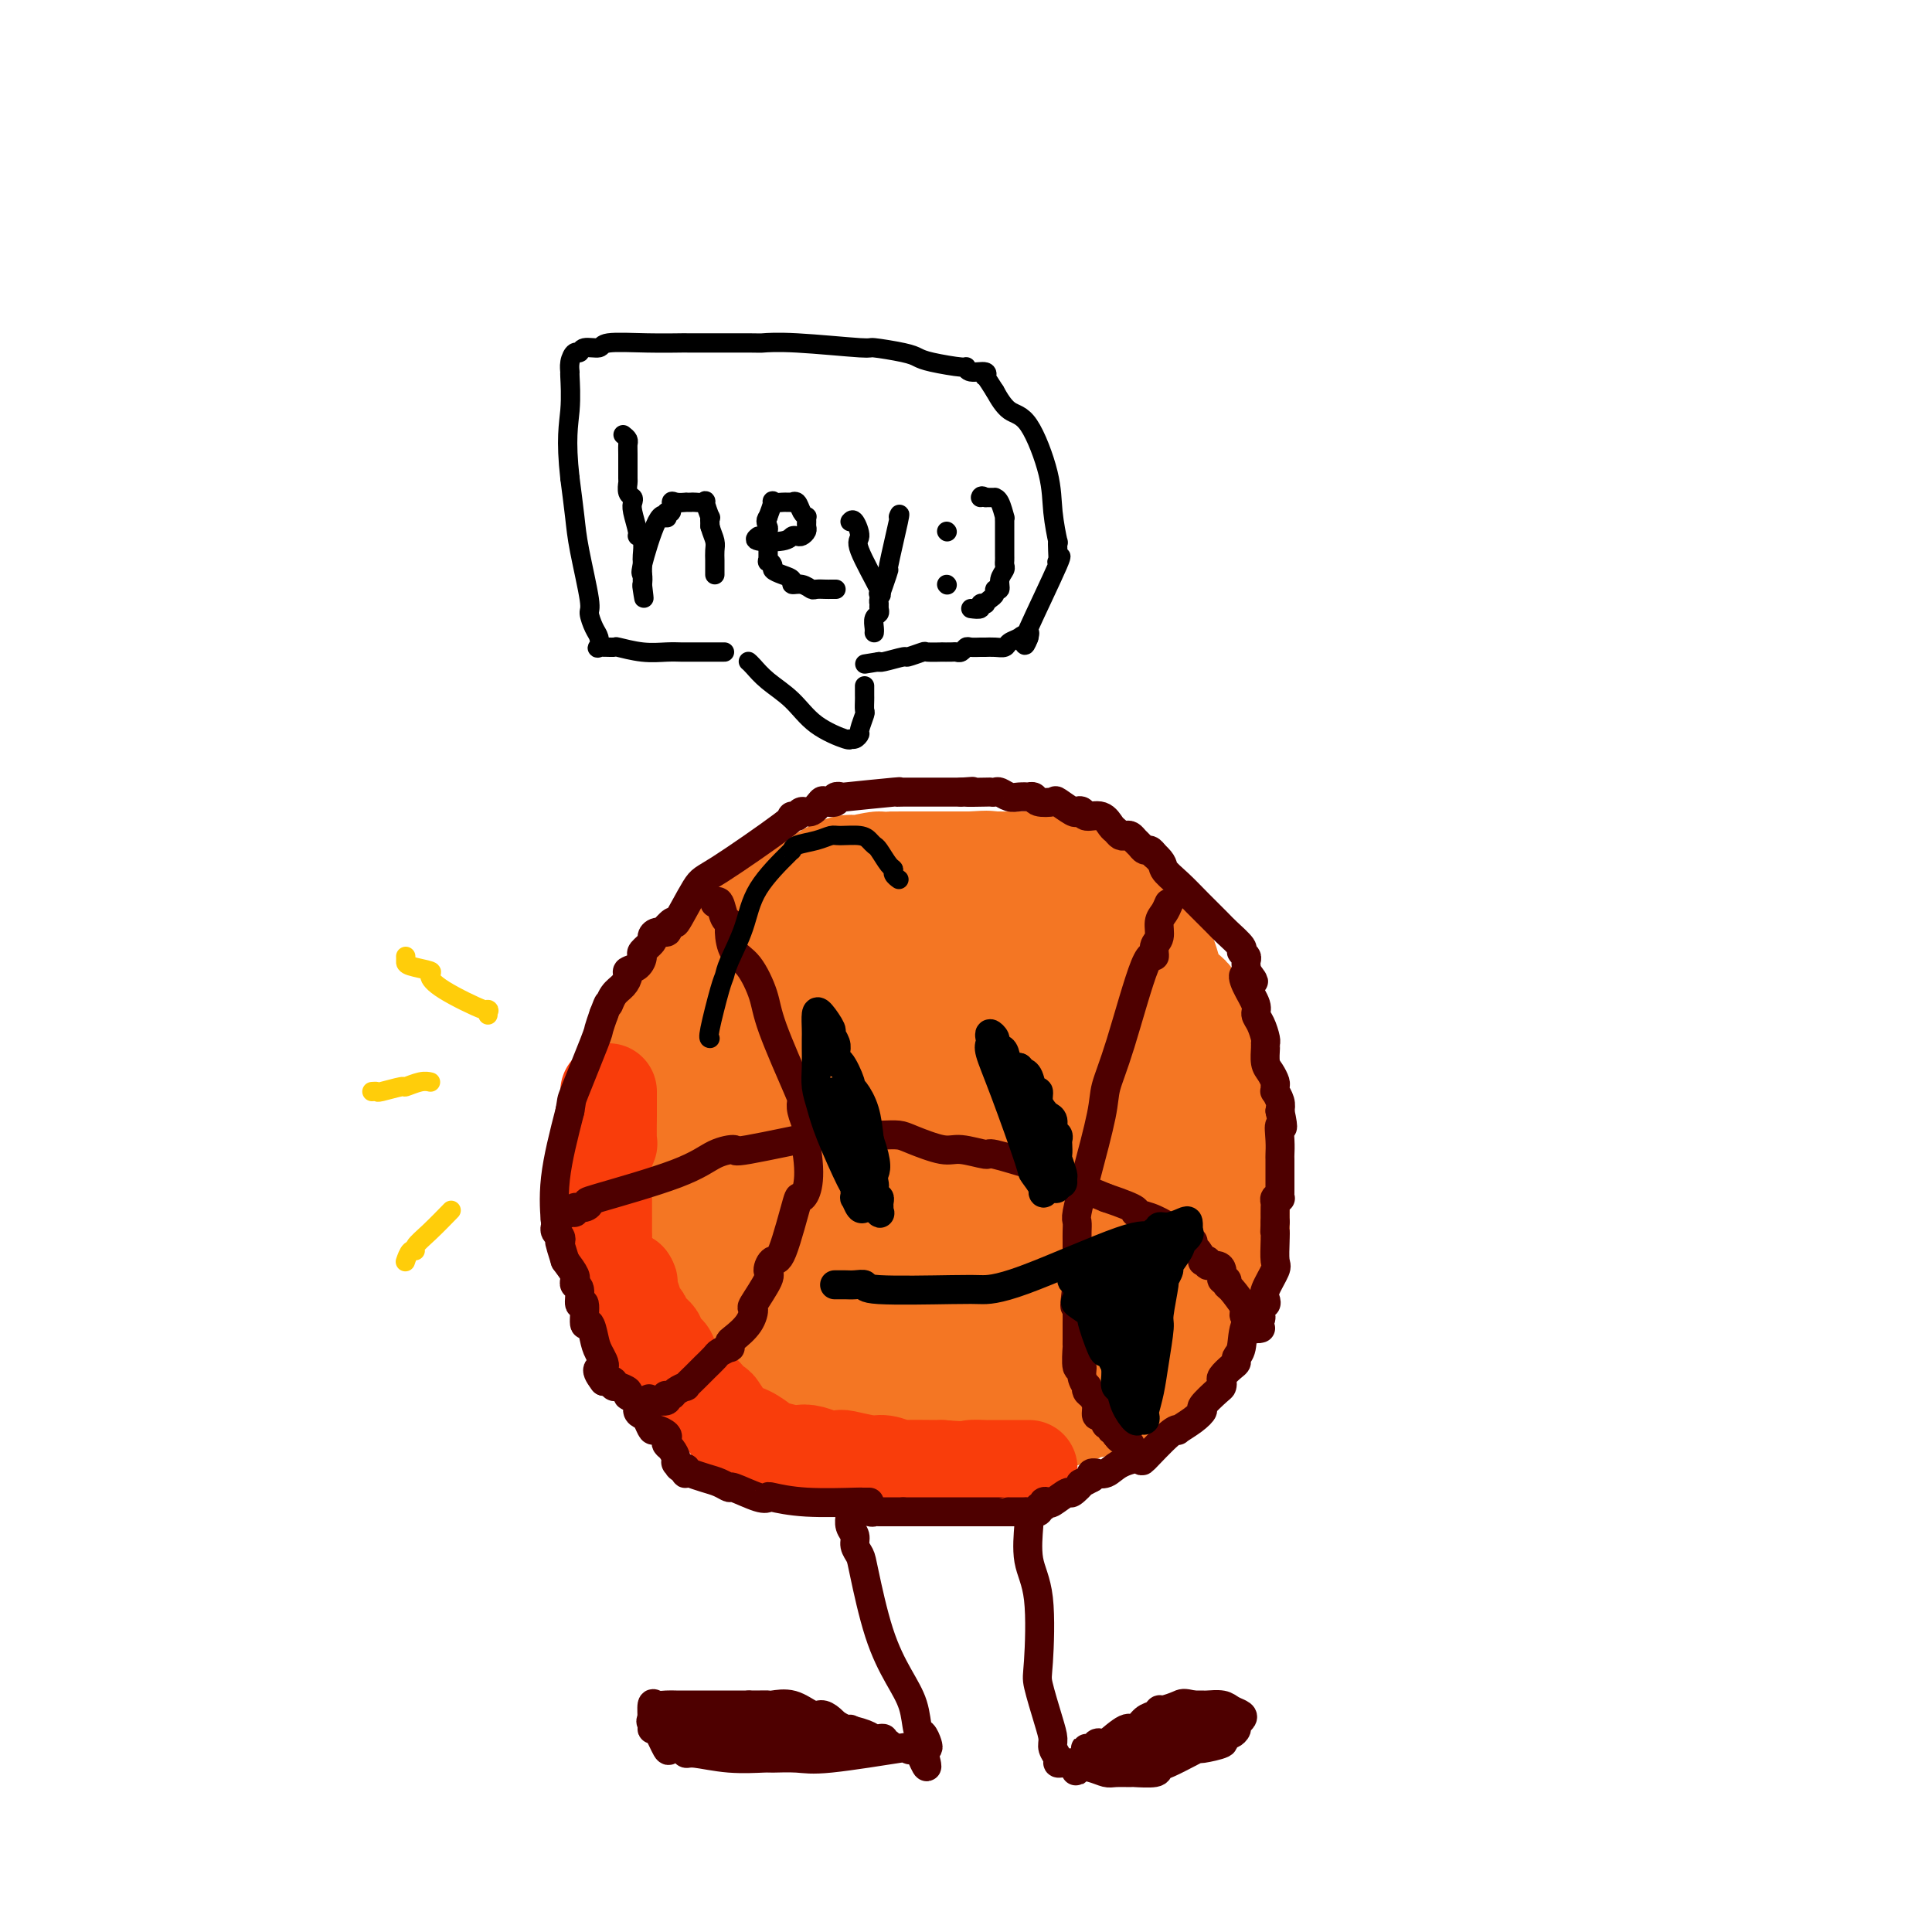 <svg viewBox='0 0 400 400' version='1.1' xmlns='http://www.w3.org/2000/svg' xmlns:xlink='http://www.w3.org/1999/xlink'><g fill='none' stroke='rgb(244,118,35)' stroke-width='28' stroke-linecap='round' stroke-linejoin='round'><path d='M201,294c-0.353,-0.111 -0.705,-0.222 -1,0c-0.295,0.222 -0.531,0.778 -1,1c-0.469,0.222 -1.170,0.111 -2,0c-0.830,-0.111 -1.790,-0.223 -2,0c-0.210,0.223 0.330,0.779 -2,1c-2.330,0.221 -7.529,0.106 -11,0c-3.471,-0.106 -5.214,-0.202 -7,-1c-1.786,-0.798 -3.617,-2.297 -5,-3c-1.383,-0.703 -2.319,-0.610 -3,-1c-0.681,-0.390 -1.107,-1.264 -3,-2c-1.893,-0.736 -5.253,-1.336 -7,-2c-1.747,-0.664 -1.880,-1.393 -2,-2c-0.120,-0.607 -0.228,-1.093 -1,-2c-0.772,-0.907 -2.209,-2.237 -3,-3c-0.791,-0.763 -0.935,-0.960 -1,-1c-0.065,-0.040 -0.051,0.078 0,0c0.051,-0.078 0.137,-0.351 0,-1c-0.137,-0.649 -0.498,-1.675 -2,-4c-1.502,-2.325 -4.143,-5.950 -6,-9c-1.857,-3.050 -2.928,-5.525 -4,-8'/><path d='M138,257c-2.944,-5.157 -0.803,-3.048 0,-6c0.803,-2.952 0.270,-10.963 0,-15c-0.270,-4.037 -0.276,-4.100 0,-6c0.276,-1.900 0.836,-5.639 1,-7c0.164,-1.361 -0.067,-0.346 0,-1c0.067,-0.654 0.433,-2.979 1,-4c0.567,-1.021 1.335,-0.738 2,-2c0.665,-1.262 1.229,-4.068 4,-8c2.771,-3.932 7.751,-8.988 10,-11c2.249,-2.012 1.769,-0.979 2,-1c0.231,-0.021 1.175,-1.094 2,-2c0.825,-0.906 1.532,-1.644 2,-2c0.468,-0.356 0.698,-0.330 2,-1c1.302,-0.670 3.675,-2.037 6,-3c2.325,-0.963 4.603,-1.522 8,-2c3.397,-0.478 7.913,-0.874 10,-1c2.087,-0.126 1.745,0.019 3,0c1.255,-0.019 4.107,-0.202 6,0c1.893,0.202 2.829,0.789 3,1c0.171,0.211 -0.421,0.045 3,1c3.421,0.955 10.856,3.030 14,4c3.144,0.970 1.998,0.834 2,1c0.002,0.166 1.151,0.635 3,2c1.849,1.365 4.396,3.625 6,5c1.604,1.375 2.265,1.863 3,3c0.735,1.137 1.544,2.921 2,4c0.456,1.079 0.559,1.451 1,2c0.441,0.549 1.221,1.274 2,2'/><path d='M236,210c3.121,3.697 1.425,3.439 1,3c-0.425,-0.439 0.422,-1.059 1,1c0.578,2.059 0.887,6.798 1,9c0.113,2.202 0.031,1.868 0,3c-0.031,1.132 -0.009,3.730 0,7c0.009,3.270 0.005,7.211 0,9c-0.005,1.789 -0.012,1.427 0,2c0.012,0.573 0.045,2.081 0,3c-0.045,0.919 -0.166,1.247 0,1c0.166,-0.247 0.619,-1.071 0,1c-0.619,2.071 -2.309,7.035 -4,12'/><path d='M235,261c-0.864,2.427 -1.023,1.494 -1,1c0.023,-0.494 0.227,-0.550 -1,1c-1.227,1.550 -3.886,4.706 -5,6c-1.114,1.294 -0.684,0.726 -1,1c-0.316,0.274 -1.379,1.390 -2,2c-0.621,0.610 -0.801,0.714 -1,1c-0.199,0.286 -0.419,0.753 -1,1c-0.581,0.247 -1.525,0.273 -2,1c-0.475,0.727 -0.482,2.154 -1,3c-0.518,0.846 -1.546,1.110 -2,1c-0.454,-0.110 -0.333,-0.595 -1,0c-0.667,0.595 -2.121,2.268 -3,3c-0.879,0.732 -1.184,0.522 -2,1c-0.816,0.478 -2.142,1.644 -3,2c-0.858,0.356 -1.248,-0.097 -2,0c-0.752,0.097 -1.865,0.744 -3,1c-1.135,0.256 -2.293,0.121 -3,0c-0.707,-0.121 -0.963,-0.228 -1,0c-0.037,0.228 0.144,0.792 0,1c-0.144,0.208 -0.613,0.059 -1,0c-0.387,-0.059 -0.694,-0.030 -1,0'/><path d='M198,287c-3.571,1.392 -1.498,0.373 -3,0c-1.502,-0.373 -6.579,-0.101 -10,0c-3.421,0.101 -5.185,0.030 -7,0c-1.815,-0.030 -3.681,-0.019 -5,0c-1.319,0.019 -2.092,0.046 -3,0c-0.908,-0.046 -1.953,-0.166 -3,0c-1.047,0.166 -2.097,0.619 -3,0c-0.903,-0.619 -1.661,-2.311 -4,-4c-2.339,-1.689 -6.261,-3.375 -8,-4c-1.739,-0.625 -1.296,-0.189 -2,-1c-0.704,-0.811 -2.556,-2.867 -4,-4c-1.444,-1.133 -2.482,-1.341 -3,-2c-0.518,-0.659 -0.517,-1.770 -1,-2c-0.483,-0.230 -1.450,0.419 -2,0c-0.550,-0.419 -0.684,-1.906 -1,-3c-0.316,-1.094 -0.816,-1.795 -1,-2c-0.184,-0.205 -0.053,0.084 0,0c0.053,-0.084 0.026,-0.542 0,-1'/><path d='M138,264c-0.217,-1.215 0.239,-1.251 0,-1c-0.239,0.251 -1.174,0.791 -2,0c-0.826,-0.791 -1.542,-2.911 -2,-5c-0.458,-2.089 -0.659,-4.147 -1,-7c-0.341,-2.853 -0.824,-6.501 -1,-8c-0.176,-1.499 -0.047,-0.851 0,-1c0.047,-0.149 0.012,-1.097 0,-3c-0.012,-1.903 -0.001,-4.763 0,-6c0.001,-1.237 -0.008,-0.851 0,-1c0.008,-0.149 0.034,-0.833 0,-2c-0.034,-1.167 -0.127,-2.816 0,-4c0.127,-1.184 0.475,-1.904 1,-3c0.525,-1.096 1.228,-2.569 2,-3c0.772,-0.431 1.613,0.181 3,-2c1.387,-2.181 3.320,-7.156 4,-9c0.680,-1.844 0.107,-0.559 1,-1c0.893,-0.441 3.252,-2.608 4,-4c0.748,-1.392 -0.114,-2.009 5,-6c5.114,-3.991 16.204,-11.357 21,-14c4.796,-2.643 3.299,-0.565 3,0c-0.299,0.565 0.602,-0.385 2,-1c1.398,-0.615 3.293,-0.897 4,-1c0.707,-0.103 0.225,-0.028 1,0c0.775,0.028 2.806,0.007 4,0c1.194,-0.007 1.552,-0.002 4,0c2.448,0.002 6.985,0.001 9,0c2.015,-0.001 1.507,-0.000 1,0'/><path d='M201,182c4.980,-0.308 3.429,-0.079 3,0c-0.429,0.079 0.263,0.009 2,0c1.737,-0.009 4.520,0.044 6,0c1.480,-0.044 1.657,-0.186 2,0c0.343,0.186 0.852,0.700 2,1c1.148,0.300 2.933,0.386 4,1c1.067,0.614 1.414,1.757 2,2c0.586,0.243 1.412,-0.415 3,0c1.588,0.415 3.939,1.901 5,3c1.061,1.099 0.834,1.811 1,2c0.166,0.189 0.727,-0.144 1,0c0.273,0.144 0.258,0.765 1,2c0.742,1.235 2.241,3.083 3,4c0.759,0.917 0.779,0.903 1,1c0.221,0.097 0.645,0.304 1,1c0.355,0.696 0.641,1.882 1,3c0.359,1.118 0.790,2.170 1,3c0.210,0.830 0.199,1.438 1,2c0.801,0.562 2.414,1.078 3,2c0.586,0.922 0.146,2.250 0,3c-0.146,0.750 0.002,0.923 0,1c-0.002,0.077 -0.154,0.059 0,0c0.154,-0.059 0.616,-0.160 1,0c0.384,0.160 0.692,0.580 1,1'/><path d='M246,214c3.143,4.553 3.000,3.437 3,4c0.000,0.563 0.144,2.805 0,4c-0.144,1.195 -0.574,1.341 0,3c0.574,1.659 2.154,4.830 3,7c0.846,2.170 0.959,3.340 1,4c0.041,0.660 0.011,0.811 0,1c-0.011,0.189 -0.003,0.416 0,2c0.003,1.584 0.001,4.525 0,6c-0.001,1.475 0.000,1.484 0,2c-0.000,0.516 -0.001,1.539 0,2c0.001,0.461 0.003,0.361 0,1c-0.003,0.639 -0.011,2.017 0,3c0.011,0.983 0.042,1.572 0,2c-0.042,0.428 -0.158,0.694 -1,2c-0.842,1.306 -2.412,3.651 -3,5c-0.588,1.349 -0.194,1.703 0,2c0.194,0.297 0.189,0.538 0,1c-0.189,0.462 -0.560,1.144 -1,2c-0.440,0.856 -0.948,1.886 -1,3c-0.052,1.114 0.351,2.311 0,3c-0.351,0.689 -1.456,0.868 -2,1c-0.544,0.132 -0.526,0.216 -1,1c-0.474,0.784 -1.439,2.269 -2,3c-0.561,0.731 -0.717,0.707 -1,1c-0.283,0.293 -0.692,0.902 -1,1c-0.308,0.098 -0.516,-0.314 -1,0c-0.484,0.314 -1.246,1.354 -2,2c-0.754,0.646 -1.501,0.899 -2,1c-0.499,0.101 -0.749,0.051 -1,0'/><path d='M234,283c-2.089,2.100 -0.810,2.351 -2,3c-1.190,0.649 -4.847,1.694 -7,2c-2.153,0.306 -2.801,-0.129 -3,0c-0.199,0.129 0.052,0.823 0,1c-0.052,0.177 -0.408,-0.163 -1,0c-0.592,0.163 -1.421,0.827 -2,1c-0.579,0.173 -0.909,-0.146 -2,0c-1.091,0.146 -2.943,0.757 -4,1c-1.057,0.243 -1.318,0.118 -2,0c-0.682,-0.118 -1.783,-0.228 -3,0c-1.217,0.228 -2.548,0.795 -4,1c-1.452,0.205 -3.023,0.050 -4,0c-0.977,-0.050 -1.358,0.007 -2,0c-0.642,-0.007 -1.543,-0.078 -3,0c-1.457,0.078 -3.470,0.303 -5,0c-1.530,-0.303 -2.577,-1.135 -4,-2c-1.423,-0.865 -3.221,-1.762 -4,-2c-0.779,-0.238 -0.540,0.185 -1,0c-0.460,-0.185 -1.618,-0.977 -2,-1c-0.382,-0.023 0.013,0.725 -2,-1c-2.013,-1.725 -6.432,-5.921 -9,-9c-2.568,-3.079 -3.284,-5.039 -4,-7'/><path d='M164,270c-2.190,-2.344 -0.166,0.297 0,0c0.166,-0.297 -1.525,-3.533 -2,-5c-0.475,-1.467 0.265,-1.167 0,-1c-0.265,0.167 -1.535,0.201 -2,-2c-0.465,-2.201 -0.124,-6.635 0,-9c0.124,-2.365 0.030,-2.660 0,-3c-0.030,-0.340 0.003,-0.725 0,-2c-0.003,-1.275 -0.041,-3.439 0,-5c0.041,-1.561 0.162,-2.517 0,-3c-0.162,-0.483 -0.607,-0.491 0,-1c0.607,-0.509 2.265,-1.518 3,-3c0.735,-1.482 0.548,-3.436 2,-6c1.452,-2.564 4.544,-5.739 6,-8c1.456,-2.261 1.276,-3.607 2,-5c0.724,-1.393 2.354,-2.832 3,-3c0.646,-0.168 0.310,0.936 3,-2c2.690,-2.936 8.407,-9.911 11,-13c2.593,-3.089 2.061,-2.292 2,-2c-0.061,0.292 0.348,0.080 1,0c0.652,-0.080 1.548,-0.027 2,0c0.452,0.027 0.459,0.030 1,0c0.541,-0.030 1.614,-0.092 2,0c0.386,0.092 0.084,0.340 1,1c0.916,0.660 3.050,1.734 4,3c0.950,1.266 0.717,2.726 1,3c0.283,0.274 1.081,-0.636 2,0c0.919,0.636 1.960,2.818 3,5'/><path d='M209,209c4.889,7.262 11.611,19.415 14,24c2.389,4.585 0.444,1.600 0,2c-0.444,0.400 0.613,4.186 1,6c0.387,1.814 0.103,1.656 0,2c-0.103,0.344 -0.026,1.191 0,2c0.026,0.809 0.001,1.578 0,2c-0.001,0.422 0.022,0.495 0,1c-0.022,0.505 -0.088,1.443 0,2c0.088,0.557 0.331,0.732 -2,4c-2.331,3.268 -7.238,9.629 -9,12c-1.762,2.371 -0.381,0.751 0,1c0.381,0.249 -0.237,2.368 -1,3c-0.763,0.632 -1.671,-0.223 -3,0c-1.329,0.223 -3.079,1.524 -4,2c-0.921,0.476 -1.012,0.128 -2,0c-0.988,-0.128 -2.873,-0.037 -4,0c-1.127,0.037 -1.495,0.020 -2,0c-0.505,-0.020 -1.145,-0.042 -2,0c-0.855,0.042 -1.924,0.150 -3,0c-1.076,-0.150 -2.158,-0.557 -3,-1c-0.842,-0.443 -1.445,-0.923 -2,-2c-0.555,-1.077 -1.063,-2.752 -2,-4c-0.937,-1.248 -2.303,-2.068 -4,-4c-1.697,-1.932 -3.726,-4.975 -5,-9c-1.274,-4.025 -1.792,-9.032 -2,-13c-0.208,-3.968 -0.107,-6.899 0,-9c0.107,-2.101 0.221,-3.373 1,-5c0.779,-1.627 2.223,-3.608 3,-5c0.777,-1.392 0.889,-2.196 1,-3'/><path d='M179,217c1.994,-2.856 4.480,-3.497 6,-4c1.520,-0.503 2.073,-0.867 3,-1c0.927,-0.133 2.228,-0.036 3,0c0.772,0.036 1.014,0.012 2,0c0.986,-0.012 2.714,-0.012 4,0c1.286,0.012 2.130,0.036 3,0c0.870,-0.036 1.768,-0.132 3,0c1.232,0.132 2.800,0.493 5,3c2.200,2.507 5.034,7.162 7,11c1.966,3.838 3.064,6.861 4,9c0.936,2.139 1.711,3.396 2,5c0.289,1.604 0.094,3.557 0,5c-0.094,1.443 -0.085,2.376 0,3c0.085,0.624 0.246,0.941 0,1c-0.246,0.059 -0.898,-0.138 -1,0c-0.102,0.138 0.346,0.611 0,1c-0.346,0.389 -1.484,0.693 -2,1c-0.516,0.307 -0.409,0.618 -1,1c-0.591,0.382 -1.882,0.837 -3,1c-1.118,0.163 -2.065,0.034 -3,0c-0.935,-0.034 -1.858,0.026 -3,0c-1.142,-0.026 -2.502,-0.140 -3,0c-0.498,0.140 -0.133,0.532 -1,0c-0.867,-0.532 -2.964,-1.988 -4,-3c-1.036,-1.012 -1.010,-1.581 -1,-2c0.010,-0.419 0.003,-0.690 0,-2c-0.003,-1.310 -0.001,-3.660 0,-5c0.001,-1.340 0.000,-1.670 0,-2'/><path d='M199,239c1.010,-1.944 4.036,-1.303 5,-1c0.964,0.303 -0.133,0.267 0,1c0.133,0.733 1.496,2.234 2,3c0.504,0.766 0.148,0.795 0,1c-0.148,0.205 -0.088,0.585 0,1c0.088,0.415 0.205,0.865 0,1c-0.205,0.135 -0.734,-0.044 -1,0c-0.266,0.044 -0.271,0.310 -1,0c-0.729,-0.310 -2.181,-1.197 -3,-2c-0.819,-0.803 -1.004,-1.522 -1,-2c0.004,-0.478 0.197,-0.716 0,-1c-0.197,-0.284 -0.784,-0.615 -1,-1c-0.216,-0.385 -0.062,-0.824 0,-1c0.062,-0.176 0.031,-0.088 0,0'/><path d='M199,236c-0.453,-1.179 -0.906,-2.357 -1,-3c-0.094,-0.643 0.170,-0.750 0,-2c-0.170,-1.250 -0.775,-3.641 -1,-5c-0.225,-1.359 -0.072,-1.685 0,-2c0.072,-0.315 0.061,-0.621 0,-1c-0.061,-0.379 -0.173,-0.833 0,-1c0.173,-0.167 0.631,-0.047 1,0c0.369,0.047 0.647,0.021 1,0c0.353,-0.021 0.779,-0.039 1,0c0.221,0.039 0.236,0.134 0,1c-0.236,0.866 -0.725,2.504 0,3c0.725,0.496 2.662,-0.150 0,0c-2.662,0.150 -9.925,1.097 -15,2c-5.075,0.903 -7.962,1.762 -10,2c-2.038,0.238 -3.227,-0.146 -5,0c-1.773,0.146 -4.128,0.822 -6,0c-1.872,-0.822 -3.259,-3.141 -4,-4c-0.741,-0.859 -0.836,-0.258 -1,0c-0.164,0.258 -0.398,0.171 -1,0c-0.602,-0.171 -1.574,-0.427 -2,-1c-0.426,-0.573 -0.307,-1.462 -1,-2c-0.693,-0.538 -2.198,-0.725 -3,-1c-0.802,-0.275 -0.901,-0.637 -1,-1'/><path d='M151,221c-2.012,-1.500 -0.542,-0.750 0,-1c0.542,-0.250 0.155,-1.500 0,-2c-0.155,-0.500 -0.077,-0.250 0,0'/></g>
<g fill='none' stroke='rgb(249,61,11)' stroke-width='20' stroke-linecap='round' stroke-linejoin='round'><path d='M126,226c-0.002,1.189 -0.004,2.379 0,3c0.004,0.621 0.015,0.675 0,2c-0.015,1.325 -0.057,3.922 0,5c0.057,1.078 0.211,0.637 0,1c-0.211,0.363 -0.789,1.532 -1,2c-0.211,0.468 -0.057,0.237 0,0c0.057,-0.237 0.015,-0.478 0,2c-0.015,2.478 -0.005,7.675 0,10c0.005,2.325 0.004,1.777 0,2c-0.004,0.223 -0.013,1.215 0,2c0.013,0.785 0.046,1.362 0,2c-0.046,0.638 -0.171,1.338 0,2c0.171,0.662 0.637,1.288 1,2c0.363,0.712 0.623,1.511 1,2c0.377,0.489 0.872,0.667 1,1c0.128,0.333 -0.110,0.821 0,1c0.110,0.179 0.568,0.048 1,0c0.432,-0.048 0.838,-0.014 1,0c0.162,0.014 0.081,0.007 0,0'/><path d='M130,265c0.725,1.019 0.038,0.566 0,1c-0.038,0.434 0.572,1.754 1,3c0.428,1.246 0.673,2.418 1,3c0.327,0.582 0.736,0.575 1,1c0.264,0.425 0.384,1.282 1,2c0.616,0.718 1.727,1.298 2,2c0.273,0.702 -0.291,1.527 0,2c0.291,0.473 1.438,0.594 2,1c0.562,0.406 0.541,1.096 1,2c0.459,0.904 1.399,2.021 2,3c0.601,0.979 0.862,1.821 1,2c0.138,0.179 0.154,-0.305 1,0c0.846,0.305 2.521,1.399 3,2c0.479,0.601 -0.238,0.711 0,1c0.238,0.289 1.431,0.759 2,1c0.569,0.241 0.513,0.253 1,1c0.487,0.747 1.517,2.227 2,3c0.483,0.773 0.418,0.838 1,1c0.582,0.162 1.812,0.422 3,1c1.188,0.578 2.335,1.475 3,2c0.665,0.525 0.848,0.677 2,1c1.152,0.323 3.272,0.818 4,1c0.728,0.182 0.065,0.052 0,0c-0.065,-0.052 0.467,-0.026 1,0'/><path d='M165,301c2.312,0.945 1.093,0.306 1,0c-0.093,-0.306 0.941,-0.279 2,0c1.059,0.279 2.143,0.811 3,1c0.857,0.189 1.488,0.036 2,0c0.512,-0.036 0.906,0.047 1,0c0.094,-0.047 -0.110,-0.223 1,0c1.110,0.223 3.535,0.844 5,1c1.465,0.156 1.970,-0.154 3,0c1.030,0.154 2.585,0.772 3,1c0.415,0.228 -0.310,0.065 1,0c1.310,-0.065 4.655,-0.033 8,0'/><path d='M195,304c5.831,0.464 5.408,0.124 6,0c0.592,-0.124 2.200,-0.033 3,0c0.800,0.033 0.793,0.009 1,0c0.207,-0.009 0.628,-0.002 1,0c0.372,0.002 0.695,0.001 1,0c0.305,-0.001 0.592,-0.000 1,0c0.408,0.000 0.936,0.000 1,0c0.064,-0.000 -0.337,-0.000 0,0c0.337,0.000 1.411,0.000 2,0c0.589,-0.000 0.694,-0.000 1,0c0.306,0.000 0.813,0.000 1,0c0.187,-0.000 0.053,-0.000 0,0c-0.053,0.000 -0.027,0.000 0,0'/></g>
<g fill='none' stroke='rgb(78,0,0)' stroke-width='6' stroke-linecap='round' stroke-linejoin='round'><path d='M148,187c0.341,-0.318 0.681,-0.636 1,0c0.319,0.636 0.616,2.225 1,3c0.384,0.775 0.856,0.734 1,1c0.144,0.266 -0.039,0.839 0,2c0.039,1.161 0.301,2.910 1,4c0.699,1.090 1.834,1.520 3,3c1.166,1.480 2.364,4.009 3,6c0.636,1.991 0.710,3.444 2,7c1.290,3.556 3.796,9.215 5,12c1.204,2.785 1.107,2.697 1,3c-0.107,0.303 -0.225,0.998 0,2c0.225,1.002 0.792,2.313 1,3c0.208,0.687 0.056,0.751 0,1c-0.056,0.249 -0.015,0.682 0,1c0.015,0.318 0.004,0.519 0,1c-0.004,0.481 -0.002,1.240 0,2'/><path d='M167,238c1.185,7.311 -0.352,9.588 -1,10c-0.648,0.412 -0.405,-1.039 -1,1c-0.595,2.039 -2.027,7.570 -3,10c-0.973,2.430 -1.486,1.759 -2,2c-0.514,0.241 -1.028,1.394 -1,2c0.028,0.606 0.600,0.667 0,2c-0.600,1.333 -2.371,3.939 -3,5c-0.629,1.061 -0.117,0.575 0,1c0.117,0.425 -0.163,1.759 -1,3c-0.837,1.241 -2.231,2.388 -3,3c-0.769,0.612 -0.911,0.687 -1,1c-0.089,0.313 -0.123,0.862 0,1c0.123,0.138 0.402,-0.136 0,0c-0.402,0.136 -1.486,0.683 -2,1c-0.514,0.317 -0.457,0.404 -1,1c-0.543,0.596 -1.685,1.700 -2,2c-0.315,0.300 0.196,-0.204 0,0c-0.196,0.204 -1.099,1.116 -2,2c-0.901,0.884 -1.800,1.740 -2,2c-0.200,0.260 0.300,-0.075 0,0c-0.300,0.075 -1.399,0.560 -2,1c-0.601,0.440 -0.704,0.836 -1,1c-0.296,0.164 -0.787,0.096 -1,0c-0.213,-0.096 -0.150,-0.222 0,0c0.150,0.222 0.387,0.790 0,1c-0.387,0.210 -1.396,0.060 -2,0c-0.604,-0.060 -0.802,-0.030 -1,0'/><path d='M135,290c-3.333,2.489 -1.667,0.711 -1,0c0.667,-0.711 0.333,-0.356 0,0'/><path d='M242,187c-0.301,0.699 -0.602,1.398 -1,2c-0.398,0.602 -0.895,1.108 -1,2c-0.105,0.892 0.180,2.172 0,3c-0.180,0.828 -0.826,1.204 -1,2c-0.174,0.796 0.124,2.012 0,2c-0.124,-0.012 -0.669,-1.251 -2,2c-1.331,3.251 -3.446,10.994 -5,16c-1.554,5.006 -2.546,7.277 -3,9c-0.454,1.723 -0.370,2.898 -1,6c-0.630,3.102 -1.973,8.129 -3,12c-1.027,3.871 -1.739,6.584 -2,8c-0.261,1.416 -0.070,1.533 0,2c0.070,0.467 0.019,1.284 0,2c-0.019,0.716 -0.005,1.330 0,2c0.005,0.670 0.001,1.394 0,2c-0.001,0.606 -0.000,1.093 0,2c0.000,0.907 0.000,2.233 0,3c-0.000,0.767 -0.000,0.976 0,1c0.000,0.024 0.000,-0.136 0,0c-0.000,0.136 -0.000,0.568 0,1'/><path d='M223,266c-0.928,6.988 -0.249,3.958 0,3c0.249,-0.958 0.067,0.154 0,1c-0.067,0.846 -0.018,1.424 0,2c0.018,0.576 0.004,1.151 0,2c-0.004,0.849 0.003,1.974 0,3c-0.003,1.026 -0.016,1.955 0,2c0.016,0.045 0.061,-0.793 0,0c-0.061,0.793 -0.226,3.217 0,4c0.226,0.783 0.845,-0.074 1,0c0.155,0.074 -0.152,1.080 0,2c0.152,0.920 0.763,1.755 1,2c0.237,0.245 0.101,-0.099 0,0c-0.101,0.099 -0.168,0.639 0,1c0.168,0.361 0.571,0.541 1,1c0.429,0.459 0.886,1.198 1,2c0.114,0.802 -0.114,1.669 0,2c0.114,0.331 0.571,0.126 1,0c0.429,-0.126 0.832,-0.173 1,0c0.168,0.173 0.101,0.568 0,1c-0.101,0.432 -0.237,0.903 0,1c0.237,0.097 0.847,-0.180 1,0c0.153,0.180 -0.151,0.818 0,1c0.151,0.182 0.757,-0.091 1,0c0.243,0.091 0.121,0.545 0,1'/><path d='M231,297c1.482,2.101 1.185,0.353 1,0c-0.185,-0.353 -0.260,0.690 0,1c0.260,0.310 0.853,-0.113 1,0c0.147,0.113 -0.153,0.761 0,1c0.153,0.239 0.758,0.068 1,0c0.242,-0.068 0.121,-0.034 0,0'/><path d='M115,253c-0.062,-0.455 -0.123,-0.911 0,-1c0.123,-0.089 0.431,0.187 1,0c0.569,-0.187 1.398,-0.839 2,-1c0.602,-0.161 0.978,0.167 1,0c0.022,-0.167 -0.308,-0.831 0,-1c0.308,-0.169 1.256,0.155 2,0c0.744,-0.155 1.283,-0.788 1,-1c-0.283,-0.212 -1.389,-0.001 2,-1c3.389,-0.999 11.275,-3.207 16,-5c4.725,-1.793 6.291,-3.170 8,-4c1.709,-0.830 3.560,-1.112 4,-1c0.440,0.112 -0.531,0.618 3,0c3.531,-0.618 11.564,-2.362 15,-3c3.436,-0.638 2.275,-0.171 2,0c-0.275,0.171 0.335,0.048 2,0c1.665,-0.048 4.385,-0.019 6,0c1.615,0.019 2.124,0.028 3,0c0.876,-0.028 2.120,-0.094 3,0c0.880,0.094 1.395,0.349 3,1c1.605,0.651 4.299,1.699 6,2c1.701,0.301 2.408,-0.145 4,0c1.592,0.145 4.068,0.880 5,1c0.932,0.120 0.319,-0.374 2,0c1.681,0.374 5.657,1.616 7,2c1.343,0.384 0.054,-0.089 0,0c-0.054,0.089 1.127,0.740 4,2c2.873,1.260 7.436,3.130 12,5'/><path d='M229,248c7.882,2.655 6.086,2.792 6,3c-0.086,0.208 1.536,0.486 3,1c1.464,0.514 2.770,1.266 4,2c1.230,0.734 2.385,1.452 3,2c0.615,0.548 0.691,0.925 1,1c0.309,0.075 0.852,-0.151 1,0c0.148,0.151 -0.100,0.680 0,1c0.100,0.320 0.547,0.429 1,1c0.453,0.571 0.913,1.602 1,2c0.087,0.398 -0.197,0.162 0,0c0.197,-0.162 0.876,-0.250 1,0c0.124,0.250 -0.306,0.836 0,1c0.306,0.164 1.349,-0.096 2,0c0.651,0.096 0.910,0.547 1,1c0.090,0.453 0.010,0.910 0,1c-0.010,0.090 0.051,-0.185 0,0c-0.051,0.185 -0.215,0.831 0,1c0.215,0.169 0.810,-0.140 1,0c0.190,0.140 -0.026,0.730 0,1c0.026,0.270 0.293,0.220 1,1c0.707,0.780 1.853,2.390 3,4'/><path d='M258,271c2.043,2.504 0.652,1.263 0,1c-0.652,-0.263 -0.563,0.451 0,1c0.563,0.549 1.601,0.932 2,1c0.399,0.068 0.158,-0.178 0,0c-0.158,0.178 -0.235,0.779 0,1c0.235,0.221 0.781,0.063 1,0c0.219,-0.063 0.109,-0.032 0,0'/><path d='M176,314c0.032,-0.178 0.065,-0.357 0,0c-0.065,0.357 -0.226,1.249 0,2c0.226,0.751 0.839,1.359 1,2c0.161,0.641 -0.130,1.314 0,2c0.130,0.686 0.683,1.385 1,2c0.317,0.615 0.400,1.146 1,4c0.600,2.854 1.719,8.031 3,12c1.281,3.969 2.725,6.730 4,9c1.275,2.270 2.381,4.048 3,6c0.619,1.952 0.752,4.078 1,5c0.248,0.922 0.613,0.639 1,1c0.387,0.361 0.797,1.366 1,2c0.203,0.634 0.201,0.895 0,1c-0.201,0.105 -0.600,0.052 -1,0'/><path d='M191,362c2.133,7.428 -0.036,1.998 -1,0c-0.964,-1.998 -0.724,-0.564 -1,0c-0.276,0.564 -1.069,0.256 -1,0c0.069,-0.256 1.001,-0.461 -2,0c-3.001,0.461 -9.934,1.589 -14,2c-4.066,0.411 -5.264,0.106 -7,0c-1.736,-0.106 -4.009,-0.013 -5,0c-0.991,0.013 -0.698,-0.052 -2,0c-1.302,0.052 -4.198,0.223 -7,0c-2.802,-0.223 -5.509,-0.841 -7,-1c-1.491,-0.159 -1.765,0.139 -2,0c-0.235,-0.139 -0.431,-0.717 -1,-1c-0.569,-0.283 -1.511,-0.273 -2,0c-0.489,0.273 -0.524,0.808 -1,0c-0.476,-0.808 -1.393,-2.959 -2,-4c-0.607,-1.041 -0.903,-0.973 -1,-1c-0.097,-0.027 0.004,-0.151 0,-1c-0.004,-0.849 -0.113,-2.424 0,-3c0.113,-0.576 0.448,-0.154 1,0c0.552,0.154 1.323,0.041 2,0c0.677,-0.041 1.261,-0.011 2,0c0.739,0.011 1.632,0.003 2,0c0.368,-0.003 0.212,-0.001 1,0c0.788,0.001 2.520,0.000 3,0c0.480,-0.000 -0.291,-0.000 1,0c1.291,0.000 4.646,0.000 8,0'/><path d='M155,353c3.989,-0.009 3.961,-0.031 4,0c0.039,0.031 0.146,0.115 1,0c0.854,-0.115 2.457,-0.429 4,0c1.543,0.429 3.026,1.603 4,2c0.974,0.397 1.437,0.018 2,0c0.563,-0.018 1.225,0.325 2,1c0.775,0.675 1.662,1.683 2,2c0.338,0.317 0.128,-0.058 1,0c0.872,0.058 2.826,0.550 4,1c1.174,0.450 1.567,0.857 2,1c0.433,0.143 0.905,0.023 1,0c0.095,-0.023 -0.186,0.050 0,0c0.186,-0.050 0.840,-0.224 1,0c0.160,0.224 -0.175,0.845 0,1c0.175,0.155 0.859,-0.154 1,0c0.141,0.154 -0.261,0.773 0,1c0.261,0.227 1.183,0.061 1,0c-0.183,-0.061 -1.472,-0.016 -2,0c-0.528,0.016 -0.294,0.005 -1,0c-0.706,-0.005 -2.353,-0.002 -4,0'/><path d='M178,362c-1.704,0.065 -2.964,0.228 -4,0c-1.036,-0.228 -1.848,-0.846 -2,-1c-0.152,-0.154 0.354,0.156 -3,0c-3.354,-0.156 -10.569,-0.778 -14,-1c-3.431,-0.222 -3.077,-0.046 -3,0c0.077,0.046 -0.122,-0.040 -1,0c-0.878,0.040 -2.433,0.207 -3,0c-0.567,-0.207 -0.144,-0.787 -1,-1c-0.856,-0.213 -2.990,-0.057 -4,0c-1.010,0.057 -0.896,0.016 -1,0c-0.104,-0.016 -0.427,-0.008 -1,0c-0.573,0.008 -1.397,0.017 -2,0c-0.603,-0.017 -0.984,-0.060 -1,0c-0.016,0.060 0.333,0.224 0,0c-0.333,-0.224 -1.348,-0.834 -2,-1c-0.652,-0.166 -0.942,0.112 -1,0c-0.058,-0.112 0.114,-0.616 0,-1c-0.114,-0.384 -0.515,-0.649 0,-1c0.515,-0.351 1.946,-0.787 4,-1c2.054,-0.213 4.730,-0.204 7,0c2.270,0.204 4.135,0.602 6,1'/><path d='M152,356c3.095,0.609 4.332,1.631 5,2c0.668,0.369 0.767,0.085 1,0c0.233,-0.085 0.598,0.030 1,0c0.402,-0.030 0.840,-0.204 1,0c0.160,0.204 0.043,0.786 0,1c-0.043,0.214 -0.012,0.061 0,0c0.012,-0.061 0.006,-0.031 0,0'/><path d='M213,314c0.060,0.197 0.119,0.394 0,2c-0.119,1.606 -0.418,4.621 0,7c0.418,2.379 1.552,4.122 2,8c0.448,3.878 0.210,9.892 0,13c-0.210,3.108 -0.392,3.308 0,5c0.392,1.692 1.358,4.874 2,7c0.642,2.126 0.959,3.197 1,4c0.041,0.803 -0.193,1.340 0,2c0.193,0.660 0.815,1.445 1,2c0.185,0.555 -0.066,0.880 0,1c0.066,0.120 0.447,0.034 1,0c0.553,-0.034 1.276,-0.017 2,0'/><path d='M222,365c1.171,2.718 0.598,1.513 1,1c0.402,-0.513 1.778,-0.334 3,0c1.222,0.334 2.289,0.822 3,1c0.711,0.178 1.065,0.044 2,0c0.935,-0.044 2.451,0.000 3,0c0.549,-0.000 0.132,-0.045 1,0c0.868,0.045 3.021,0.180 4,0c0.979,-0.180 0.784,-0.674 1,-1c0.216,-0.326 0.844,-0.483 2,-1c1.156,-0.517 2.841,-1.395 4,-2c1.159,-0.605 1.792,-0.937 2,-1c0.208,-0.063 -0.008,0.141 1,0c1.008,-0.141 3.241,-0.629 4,-1c0.759,-0.371 0.045,-0.624 0,-1c-0.045,-0.376 0.580,-0.874 1,-1c0.420,-0.126 0.636,0.121 1,0c0.364,-0.121 0.876,-0.610 1,-1c0.124,-0.390 -0.139,-0.683 0,-1c0.139,-0.317 0.682,-0.659 1,-1c0.318,-0.341 0.412,-0.680 0,-1c-0.412,-0.320 -1.329,-0.622 -2,-1c-0.671,-0.378 -1.097,-0.833 -2,-1c-0.903,-0.167 -2.283,-0.045 -3,0c-0.717,0.045 -0.770,0.012 -1,0c-0.230,-0.012 -0.637,-0.003 -1,0c-0.363,0.003 -0.681,0.002 -1,0'/><path d='M247,353c-2.058,-0.529 -2.203,-0.350 -3,0c-0.797,0.350 -2.244,0.873 -3,1c-0.756,0.127 -0.819,-0.141 -1,0c-0.181,0.141 -0.480,0.690 -1,1c-0.520,0.310 -1.263,0.381 -2,1c-0.737,0.619 -1.469,1.787 -2,2c-0.531,0.213 -0.860,-0.528 -2,0c-1.140,0.528 -3.092,2.323 -4,3c-0.908,0.677 -0.773,0.234 -1,0c-0.227,-0.234 -0.815,-0.259 -1,0c-0.185,0.259 0.033,0.801 0,1c-0.033,0.199 -0.317,0.053 -1,0c-0.683,-0.053 -1.767,-0.015 -1,0c0.767,0.015 3.383,0.008 6,0'/><path d='M231,362c0.983,-0.260 0.939,-0.911 1,-1c0.061,-0.089 0.225,0.383 2,0c1.775,-0.383 5.161,-1.620 7,-2c1.839,-0.380 2.130,0.098 3,0c0.870,-0.098 2.320,-0.772 3,-1c0.680,-0.228 0.590,-0.009 1,0c0.410,0.009 1.322,-0.192 1,0c-0.322,0.192 -1.876,0.778 -4,1c-2.124,0.222 -4.817,0.080 -6,0c-1.183,-0.080 -0.857,-0.098 -1,0c-0.143,0.098 -0.755,0.314 -1,0c-0.245,-0.314 -0.122,-1.157 0,-2'/><path d='M237,357c-1.417,-0.111 0.040,0.113 1,0c0.960,-0.113 1.424,-0.563 2,-1c0.576,-0.437 1.265,-0.860 2,-1c0.735,-0.140 1.517,0.005 2,0c0.483,-0.005 0.668,-0.159 1,0c0.332,0.159 0.810,0.631 1,1c0.190,0.369 0.092,0.635 0,1c-0.092,0.365 -0.179,0.829 0,1c0.179,0.171 0.622,0.049 1,0c0.378,-0.049 0.689,-0.024 1,0'/><path d='M248,358c0.828,0.298 0.900,-0.459 1,-1c0.100,-0.541 0.230,-0.868 1,-1c0.770,-0.132 2.182,-0.070 2,0c-0.182,0.070 -1.958,0.149 -3,1c-1.042,0.851 -1.350,2.476 -2,3c-0.650,0.524 -1.641,-0.052 -2,0c-0.359,0.052 -0.085,0.732 -1,1c-0.915,0.268 -3.019,0.124 -4,0c-0.981,-0.124 -0.840,-0.229 -1,0c-0.160,0.229 -0.620,0.792 -1,1c-0.380,0.208 -0.680,0.059 -1,0c-0.320,-0.059 -0.660,-0.030 -1,0'/><path d='M236,362c-2.333,1.000 -1.167,0.500 0,0'/><path d='M160,357c1.264,0.000 2.528,0.000 4,0c1.472,-0.000 3.153,-0.001 4,0c0.847,0.001 0.860,0.004 1,0c0.140,-0.004 0.405,-0.015 1,0c0.595,0.015 1.518,0.057 2,0c0.482,-0.057 0.521,-0.211 1,0c0.479,0.211 1.398,0.788 2,1c0.602,0.212 0.886,0.061 1,0c0.114,-0.061 0.057,-0.030 0,0'/></g>
<g fill='none' stroke='rgb(0,0,0)' stroke-width='6' stroke-linecap='round' stroke-linejoin='round'><path d='M179,250c-0.310,0.243 -0.619,0.486 -1,0c-0.381,-0.486 -0.833,-1.700 -1,-2c-0.167,-0.300 -0.047,0.314 0,0c0.047,-0.314 0.023,-1.557 0,-2c-0.023,-0.443 -0.045,-0.088 -1,-2c-0.955,-1.912 -2.844,-6.091 -4,-9c-1.156,-2.909 -1.578,-4.547 -2,-6c-0.422,-1.453 -0.845,-2.720 -1,-4c-0.155,-1.280 -0.042,-2.574 0,-4c0.042,-1.426 0.013,-2.984 0,-4c-0.013,-1.016 -0.010,-1.491 0,-2c0.010,-0.509 0.026,-1.052 0,-2c-0.026,-0.948 -0.094,-2.300 0,-3c0.094,-0.700 0.351,-0.746 1,0c0.649,0.746 1.690,2.285 2,3c0.310,0.715 -0.111,0.604 0,1c0.111,0.396 0.756,1.297 1,2c0.244,0.703 0.089,1.207 0,2c-0.089,0.793 -0.113,1.874 0,2c0.113,0.126 0.363,-0.702 1,0c0.637,0.702 1.663,2.934 2,4c0.337,1.066 -0.013,0.966 0,1c0.013,0.034 0.388,0.201 1,1c0.612,0.799 1.461,2.228 2,4c0.539,1.772 0.770,3.886 1,6'/><path d='M180,236c1.929,5.494 1.253,6.228 1,7c-0.253,0.772 -0.082,1.583 0,2c0.082,0.417 0.075,0.440 0,1c-0.075,0.560 -0.217,1.656 0,2c0.217,0.344 0.792,-0.064 1,0c0.208,0.064 0.049,0.601 0,1c-0.049,0.399 0.012,0.660 0,1c-0.012,0.340 -0.098,0.758 0,1c0.098,0.242 0.379,0.309 0,0c-0.379,-0.309 -1.419,-0.993 -2,-2c-0.581,-1.007 -0.702,-2.337 -1,-3c-0.298,-0.663 -0.773,-0.659 -1,-1c-0.227,-0.341 -0.207,-1.028 0,-1c0.207,0.028 0.602,0.770 0,-1c-0.602,-1.770 -2.201,-6.054 -3,-8c-0.799,-1.946 -0.800,-1.556 -1,-2c-0.200,-0.444 -0.600,-1.722 -1,-3'/><path d='M173,230c-1.400,-3.844 -0.400,-3.956 0,-4c0.400,-0.044 0.200,-0.022 0,0'/><path d='M216,246c-0.062,0.443 -0.123,0.886 0,1c0.123,0.114 0.432,-0.102 0,-1c-0.432,-0.898 -1.604,-2.478 -2,-3c-0.396,-0.522 -0.015,0.015 -1,-3c-0.985,-3.015 -3.337,-9.583 -5,-14c-1.663,-4.417 -2.638,-6.683 -3,-8c-0.362,-1.317 -0.112,-1.685 0,-2c0.112,-0.315 0.085,-0.578 0,-1c-0.085,-0.422 -0.230,-1.002 0,-1c0.230,0.002 0.834,0.586 1,1c0.166,0.414 -0.108,0.658 0,1c0.108,0.342 0.596,0.782 1,1c0.404,0.218 0.724,0.212 1,1c0.276,0.788 0.507,2.368 1,3c0.493,0.632 1.246,0.316 2,0'/><path d='M211,221c1.106,1.145 0.870,1.006 1,1c0.130,-0.006 0.626,0.120 1,1c0.374,0.880 0.625,2.512 1,3c0.375,0.488 0.875,-0.169 1,0c0.125,0.169 -0.125,1.162 0,2c0.125,0.838 0.626,1.520 1,2c0.374,0.480 0.622,0.759 1,1c0.378,0.241 0.886,0.445 1,1c0.114,0.555 -0.165,1.463 0,2c0.165,0.537 0.775,0.705 1,1c0.225,0.295 0.064,0.716 0,1c-0.064,0.284 -0.031,0.429 0,1c0.031,0.571 0.062,1.568 0,2c-0.062,0.432 -0.215,0.298 0,1c0.215,0.702 0.800,2.240 1,3c0.200,0.760 0.015,0.743 0,1c-0.015,0.257 0.138,0.788 0,1c-0.138,0.212 -0.569,0.106 -1,0'/><path d='M219,245c-0.100,2.063 -0.850,0.722 -1,0c-0.150,-0.722 0.301,-0.824 0,-1c-0.301,-0.176 -1.352,-0.427 -2,-1c-0.648,-0.573 -0.892,-1.467 -1,-2c-0.108,-0.533 -0.080,-0.705 0,-1c0.080,-0.295 0.214,-0.712 0,-1c-0.214,-0.288 -0.774,-0.447 -1,-1c-0.226,-0.553 -0.119,-1.499 0,-2c0.119,-0.501 0.249,-0.555 0,-1c-0.249,-0.445 -0.876,-1.279 -1,-2c-0.124,-0.721 0.254,-1.329 0,-3c-0.254,-1.671 -1.142,-4.406 -2,-6c-0.858,-1.594 -1.688,-2.047 -2,-2c-0.312,0.047 -0.108,0.593 0,1c0.108,0.407 0.120,0.675 0,1c-0.120,0.325 -0.372,0.706 0,1c0.372,0.294 1.369,0.502 2,1c0.631,0.498 0.894,1.285 1,2c0.106,0.715 0.053,1.357 0,2'/><path d='M212,230c0.405,1.238 -0.083,0.333 0,0c0.083,-0.333 0.738,-0.095 1,0c0.262,0.095 0.131,0.048 0,0'/></g>
<g fill='none' stroke='rgb(78,0,0)' stroke-width='6' stroke-linecap='round' stroke-linejoin='round'><path d='M180,311c-0.273,-0.002 -0.546,-0.004 -1,0c-0.454,0.004 -1.088,0.015 -1,0c0.088,-0.015 0.896,-0.054 -1,0c-1.896,0.054 -6.498,0.203 -10,0c-3.502,-0.203 -5.904,-0.757 -7,-1c-1.096,-0.243 -0.888,-0.173 -1,0c-0.112,0.173 -0.546,0.450 -2,0c-1.454,-0.450 -3.928,-1.627 -5,-2c-1.072,-0.373 -0.741,0.058 -1,0c-0.259,-0.058 -1.106,-0.604 -2,-1c-0.894,-0.396 -1.833,-0.641 -3,-1c-1.167,-0.359 -2.561,-0.831 -3,-1c-0.439,-0.169 0.078,-0.035 0,0c-0.078,0.035 -0.752,-0.029 -1,0c-0.248,0.029 -0.071,0.151 0,0c0.071,-0.151 0.035,-0.576 0,-1'/><path d='M142,304c-2.483,-0.876 -1.191,-0.066 -1,0c0.191,0.066 -0.720,-0.612 -1,-1c-0.280,-0.388 0.070,-0.485 0,-1c-0.070,-0.515 -0.562,-1.449 -1,-2c-0.438,-0.551 -0.824,-0.720 -1,-1c-0.176,-0.280 -0.141,-0.670 0,-1c0.141,-0.330 0.389,-0.599 0,-1c-0.389,-0.401 -1.415,-0.932 -2,-1c-0.585,-0.068 -0.729,0.329 -1,0c-0.271,-0.329 -0.669,-1.384 -1,-2c-0.331,-0.616 -0.594,-0.795 -1,-1c-0.406,-0.205 -0.954,-0.437 -1,-1c-0.046,-0.563 0.409,-1.458 0,-2c-0.409,-0.542 -1.683,-0.733 -2,-1c-0.317,-0.267 0.322,-0.611 0,-1c-0.322,-0.389 -1.606,-0.822 -2,-1c-0.394,-0.178 0.102,-0.100 0,0c-0.102,0.100 -0.800,0.223 -1,0c-0.200,-0.223 0.100,-0.791 0,-1c-0.100,-0.209 -0.600,-0.060 -1,0c-0.400,0.060 -0.700,0.030 -1,0'/><path d='M125,286c-2.582,-3.316 -0.538,-2.608 0,-3c0.538,-0.392 -0.429,-1.886 -1,-3c-0.571,-1.114 -0.745,-1.847 -1,-3c-0.255,-1.153 -0.589,-2.726 -1,-3c-0.411,-0.274 -0.899,0.751 -1,0c-0.101,-0.751 0.183,-3.277 0,-4c-0.183,-0.723 -0.834,0.357 -1,0c-0.166,-0.357 0.153,-2.150 0,-3c-0.153,-0.850 -0.779,-0.758 -1,-1c-0.221,-0.242 -0.039,-0.817 0,-1c0.039,-0.183 -0.066,0.028 0,0c0.066,-0.028 0.305,-0.294 0,-1c-0.305,-0.706 -1.152,-1.853 -2,-3'/><path d='M117,261c-1.480,-4.724 -1.181,-4.034 -1,-4c0.181,0.034 0.242,-0.588 0,-1c-0.242,-0.412 -0.789,-0.613 -1,-1c-0.211,-0.387 -0.088,-0.959 0,-1c0.088,-0.041 0.139,0.451 0,-1c-0.139,-1.451 -0.468,-4.843 0,-9c0.468,-4.157 1.734,-9.078 3,-14'/><path d='M118,230c0.461,-2.504 0.113,-1.764 1,-4c0.887,-2.236 3.008,-7.448 4,-10c0.992,-2.552 0.855,-2.443 1,-3c0.145,-0.557 0.573,-1.778 1,-3'/><path d='M125,210c1.276,-3.450 0.967,-2.077 1,-2c0.033,0.077 0.407,-1.144 1,-2c0.593,-0.856 1.403,-1.347 2,-2c0.597,-0.653 0.981,-1.469 1,-2c0.019,-0.531 -0.327,-0.776 0,-1c0.327,-0.224 1.327,-0.427 2,-1c0.673,-0.573 1.019,-1.517 1,-2c-0.019,-0.483 -0.404,-0.507 0,-1c0.404,-0.493 1.597,-1.455 2,-2c0.403,-0.545 0.015,-0.672 0,-1c-0.015,-0.328 0.342,-0.858 1,-1c0.658,-0.142 1.617,0.102 2,0c0.383,-0.102 0.192,-0.551 0,-1'/><path d='M138,192c2.248,-2.614 1.369,-0.151 2,-1c0.631,-0.849 2.772,-5.012 4,-7c1.228,-1.988 1.544,-1.801 5,-4c3.456,-2.199 10.054,-6.784 13,-9c2.946,-2.216 2.242,-2.062 2,-2c-0.242,0.062 -0.021,0.033 0,0c0.021,-0.033 -0.159,-0.069 0,0c0.159,0.069 0.657,0.242 1,0c0.343,-0.242 0.531,-0.901 1,-1c0.469,-0.099 1.221,0.362 2,0c0.779,-0.362 1.587,-1.547 2,-2c0.413,-0.453 0.430,-0.173 1,0c0.570,0.173 1.692,0.239 2,0c0.308,-0.239 -0.198,-0.782 0,-1c0.198,-0.218 1.099,-0.111 1,0c-0.099,0.111 -1.197,0.226 1,0c2.197,-0.226 7.688,-0.793 10,-1c2.312,-0.207 1.444,-0.056 1,0c-0.444,0.056 -0.464,0.015 1,0c1.464,-0.015 4.413,-0.004 6,0c1.587,0.004 1.812,0.001 2,0c0.188,-0.001 0.339,-0.000 1,0c0.661,0.000 1.830,0.000 3,0'/><path d='M199,164c4.483,-0.310 1.189,-0.084 1,0c-0.189,0.084 2.726,0.026 4,0c1.274,-0.026 0.907,-0.021 1,0c0.093,0.021 0.646,0.058 1,0c0.354,-0.058 0.511,-0.211 1,0c0.489,0.211 1.312,0.788 2,1c0.688,0.212 1.243,0.061 2,0c0.757,-0.061 1.716,-0.030 2,0c0.284,0.030 -0.109,0.059 0,0c0.109,-0.059 0.719,-0.204 1,0c0.281,0.204 0.232,0.759 1,1c0.768,0.241 2.353,0.169 3,0c0.647,-0.169 0.357,-0.433 1,0c0.643,0.433 2.220,1.564 3,2c0.780,0.436 0.762,0.176 1,0c0.238,-0.176 0.732,-0.269 1,0c0.268,0.269 0.309,0.899 1,1c0.691,0.101 2.030,-0.326 3,0c0.970,0.326 1.569,1.407 2,2c0.431,0.593 0.693,0.698 1,1c0.307,0.302 0.660,0.802 1,1c0.340,0.198 0.669,0.096 1,0c0.331,-0.096 0.666,-0.184 1,0c0.334,0.184 0.667,0.640 1,1c0.333,0.360 0.667,0.622 1,1c0.333,0.378 0.667,0.871 1,1c0.333,0.129 0.667,-0.106 1,0c0.333,0.106 0.667,0.553 1,1'/><path d='M239,177c2.022,1.784 1.576,2.244 2,3c0.424,0.756 1.719,1.807 3,3c1.281,1.193 2.549,2.529 4,4c1.451,1.471 3.086,3.077 4,4c0.914,0.923 1.106,1.164 2,2c0.894,0.836 2.488,2.266 3,3c0.512,0.734 -0.059,0.770 0,1c0.059,0.230 0.748,0.653 1,1c0.252,0.347 0.068,0.619 0,1c-0.068,0.381 -0.018,0.872 0,1c0.018,0.128 0.005,-0.106 0,0c-0.005,0.106 -0.003,0.553 0,1'/><path d='M258,201c2.973,3.876 0.904,1.565 0,1c-0.904,-0.565 -0.645,0.615 0,2c0.645,1.385 1.675,2.973 2,4c0.325,1.027 -0.056,1.492 0,2c0.056,0.508 0.550,1.060 1,2c0.450,0.940 0.855,2.268 1,3c0.145,0.732 0.028,0.868 0,1c-0.028,0.132 0.031,0.258 0,1c-0.031,0.742 -0.152,2.098 0,3c0.152,0.902 0.576,1.350 1,2c0.424,0.650 0.849,1.500 1,2c0.151,0.500 0.027,0.648 0,1c-0.027,0.352 0.044,0.909 0,1c-0.044,0.091 -0.204,-0.283 0,0c0.204,0.283 0.773,1.224 1,2c0.227,0.776 0.114,1.388 0,2'/><path d='M265,230c1.083,5.030 0.290,3.105 0,3c-0.290,-0.105 -0.078,1.610 0,3c0.078,1.390 0.021,2.456 0,3c-0.021,0.544 -0.006,0.565 0,1c0.006,0.435 0.001,1.283 0,2c-0.001,0.717 0.001,1.303 0,2c-0.001,0.697 -0.004,1.506 0,2c0.004,0.494 0.015,0.672 0,1c-0.015,0.328 -0.057,0.807 0,1c0.057,0.193 0.211,0.099 0,0c-0.211,-0.099 -0.789,-0.202 -1,0c-0.211,0.202 -0.057,0.708 0,1c0.057,0.292 0.016,0.369 0,1c-0.016,0.631 -0.008,1.815 0,3'/><path d='M264,253c-0.157,3.950 -0.050,2.326 0,2c0.050,-0.326 0.041,0.647 0,2c-0.041,1.353 -0.115,3.085 0,4c0.115,0.915 0.419,1.014 0,2c-0.419,0.986 -1.563,2.859 -2,4c-0.437,1.141 -0.169,1.549 0,2c0.169,0.451 0.239,0.943 0,1c-0.239,0.057 -0.788,-0.322 -1,0c-0.212,0.322 -0.088,1.344 0,2c0.088,0.656 0.139,0.946 0,1c-0.139,0.054 -0.468,-0.127 -1,0c-0.532,0.127 -1.266,0.564 -2,1'/><path d='M258,274c-0.783,1.644 -0.739,3.754 -1,5c-0.261,1.246 -0.826,1.629 -1,2c-0.174,0.371 0.045,0.730 0,1c-0.045,0.270 -0.352,0.452 -1,1c-0.648,0.548 -1.635,1.464 -2,2c-0.365,0.536 -0.107,0.692 0,1c0.107,0.308 0.063,0.768 0,1c-0.063,0.232 -0.144,0.238 -1,1c-0.856,0.762 -2.488,2.282 -3,3c-0.512,0.718 0.095,0.636 0,1c-0.095,0.364 -0.892,1.174 -2,2c-1.108,0.826 -2.528,1.667 -3,2c-0.472,0.333 0.005,0.158 0,0c-0.005,-0.158 -0.490,-0.297 -2,1c-1.510,1.297 -4.044,4.032 -5,5c-0.956,0.968 -0.332,0.168 -1,0c-0.668,-0.168 -2.628,0.294 -4,1c-1.372,0.706 -2.158,1.656 -3,2c-0.842,0.344 -1.741,0.082 -2,0c-0.259,-0.082 0.123,0.016 0,0c-0.123,-0.016 -0.749,-0.148 -1,0c-0.251,0.148 -0.125,0.574 0,1'/><path d='M226,306c-3.584,1.953 -2.045,0.835 -2,1c0.045,0.165 -1.404,1.612 -2,2c-0.596,0.388 -0.341,-0.284 -1,0c-0.659,0.284 -2.234,1.525 -3,2c-0.766,0.475 -0.725,0.184 -1,0c-0.275,-0.184 -0.866,-0.259 -1,0c-0.134,0.259 0.188,0.854 0,1c-0.188,0.146 -0.885,-0.157 -1,0c-0.115,0.157 0.352,0.774 0,1c-0.352,0.226 -1.523,0.061 -2,0c-0.477,-0.061 -0.260,-0.016 -1,0c-0.740,0.016 -2.436,0.004 -3,0c-0.564,-0.004 0.003,-0.001 0,0c-0.003,0.001 -0.576,0.000 -1,0c-0.424,-0.000 -0.698,-0.000 -1,0c-0.302,0.000 -0.630,0.000 -1,0c-0.370,-0.000 -0.780,-0.000 -1,0c-0.220,0.000 -0.248,0.000 -1,0c-0.752,-0.000 -2.229,-0.000 -3,0c-0.771,0.000 -0.838,0.000 -1,0c-0.162,-0.000 -0.419,-0.000 -1,0c-0.581,0.000 -1.487,0.000 -2,0c-0.513,-0.000 -0.633,-0.000 -1,0c-0.367,0.000 -0.980,0.000 -1,0c-0.020,-0.000 0.553,-0.000 0,0c-0.553,0.000 -2.231,0.000 -3,0c-0.769,-0.000 -0.630,-0.000 -1,0c-0.370,0.000 -1.249,0.000 -2,0c-0.751,-0.000 -1.376,-0.000 -2,0'/><path d='M187,313c-4.063,-0.000 -1.719,-0.000 -1,0c0.719,0.000 -0.186,0.001 -1,0c-0.814,-0.001 -1.536,-0.004 -2,0c-0.464,0.004 -0.671,0.015 -1,0c-0.329,-0.015 -0.779,-0.056 -1,0c-0.221,0.056 -0.213,0.207 -1,0c-0.787,-0.207 -2.368,-0.774 -3,-1c-0.632,-0.226 -0.316,-0.113 0,0'/></g>
<g fill='none' stroke='rgb(0,0,0)' stroke-width='6' stroke-linecap='round' stroke-linejoin='round'><path d='M173,266c-0.184,0.002 -0.367,0.004 0,0c0.367,-0.004 1.285,-0.015 2,0c0.715,0.015 1.228,0.057 2,0c0.772,-0.057 1.802,-0.211 2,0c0.198,0.211 -0.435,0.787 3,1c3.435,0.213 10.937,0.062 15,0c4.063,-0.062 4.685,-0.034 6,0c1.315,0.034 3.323,0.076 9,-2c5.677,-2.076 15.024,-6.268 20,-8c4.976,-1.732 5.581,-1.004 6,-1c0.419,0.004 0.653,-0.716 1,-1c0.347,-0.284 0.807,-0.132 1,0c0.193,0.132 0.118,0.244 0,0c-0.118,-0.244 -0.280,-0.844 0,-1c0.280,-0.156 1.003,0.134 2,0c0.997,-0.134 2.268,-0.690 3,-1c0.732,-0.310 0.923,-0.374 1,0c0.077,0.374 0.038,1.187 0,2'/><path d='M246,255c0.729,0.533 -0.450,1.366 -1,2c-0.550,0.634 -0.472,1.068 -1,2c-0.528,0.932 -1.662,2.362 -2,3c-0.338,0.638 0.121,0.484 0,1c-0.121,0.516 -0.820,1.701 -1,2c-0.180,0.299 0.159,-0.287 0,1c-0.159,1.287 -0.817,4.446 -1,6c-0.183,1.554 0.108,1.501 0,3c-0.108,1.499 -0.617,4.549 -1,7c-0.383,2.451 -0.642,4.302 -1,6c-0.358,1.698 -0.816,3.242 -1,4c-0.184,0.758 -0.095,0.731 0,1c0.095,0.269 0.194,0.836 0,1c-0.194,0.164 -0.683,-0.074 -1,0c-0.317,0.074 -0.463,0.459 -1,0c-0.537,-0.459 -1.464,-1.761 -2,-3c-0.536,-1.239 -0.680,-2.415 -1,-3c-0.320,-0.585 -0.817,-0.581 -1,-1c-0.183,-0.419 -0.052,-1.263 0,-2c0.052,-0.737 0.026,-1.369 0,-2'/><path d='M231,283c-1.047,-2.416 -1.665,-2.956 -2,-3c-0.335,-0.044 -0.388,0.408 -1,-1c-0.612,-1.408 -1.785,-4.675 -2,-6c-0.215,-1.325 0.527,-0.709 0,-1c-0.527,-0.291 -2.324,-1.488 -3,-2c-0.676,-0.512 -0.233,-0.337 0,-1c0.233,-0.663 0.256,-2.164 0,-3c-0.256,-0.836 -0.789,-1.009 -1,-1c-0.211,0.009 -0.098,0.198 0,0c0.098,-0.198 0.180,-0.784 0,-1c-0.180,-0.216 -0.623,-0.062 0,1c0.623,1.062 2.311,3.031 4,5'/><path d='M226,270c1.244,2.041 2.855,5.144 4,7c1.145,1.856 1.824,2.464 2,3c0.176,0.536 -0.150,0.998 0,1c0.150,0.002 0.775,-0.457 1,0c0.225,0.457 0.049,1.830 0,1c-0.049,-0.830 0.028,-3.862 0,-5c-0.028,-1.138 -0.161,-0.383 0,-3c0.161,-2.617 0.618,-8.605 1,-11c0.382,-2.395 0.691,-1.198 1,0'/><path d='M235,263c0.707,-2.954 0.974,-1.839 1,-2c0.026,-0.161 -0.189,-1.599 0,-2c0.189,-0.401 0.783,0.236 1,0c0.217,-0.236 0.058,-1.343 0,-1c-0.058,0.343 -0.016,2.138 0,3c0.016,0.862 0.004,0.792 0,1c-0.004,0.208 -0.000,0.693 0,1c0.000,0.307 -0.004,0.434 0,1c0.004,0.566 0.015,1.570 0,2c-0.015,0.430 -0.057,0.284 0,1c0.057,0.716 0.211,2.293 0,3c-0.211,0.707 -0.789,0.542 -1,1c-0.211,0.458 -0.057,1.538 0,2c0.057,0.462 0.015,0.305 0,1c-0.015,0.695 -0.004,2.242 0,3c0.004,0.758 0.001,0.728 0,1c-0.001,0.272 -0.000,0.846 0,1c0.000,0.154 0.000,-0.114 0,0c-0.000,0.114 -0.000,0.608 0,1c0.000,0.392 0.000,0.683 0,1c-0.000,0.317 -0.000,0.662 0,1c0.000,0.338 0.000,0.669 0,1'/><path d='M236,283c-0.000,3.603 -0.000,0.611 0,0c0.000,-0.611 0.001,1.161 0,2c-0.001,0.839 -0.003,0.747 0,1c0.003,0.253 0.011,0.853 0,1c-0.011,0.147 -0.042,-0.159 0,0c0.042,0.159 0.155,0.782 0,1c-0.155,0.218 -0.580,0.029 -1,0c-0.420,-0.029 -0.834,0.100 -1,0c-0.166,-0.100 -0.082,-0.429 0,-1c0.082,-0.571 0.163,-1.382 0,-2c-0.163,-0.618 -0.570,-1.041 -1,-2c-0.430,-0.959 -0.884,-2.454 -1,-3c-0.116,-0.546 0.105,-0.143 0,-1c-0.105,-0.857 -0.535,-2.973 -1,-4c-0.465,-1.027 -0.964,-0.966 -1,-1c-0.036,-0.034 0.393,-0.162 0,-1c-0.393,-0.838 -1.606,-2.385 -2,-3c-0.394,-0.615 0.033,-0.297 0,0c-0.033,0.297 -0.524,0.575 -1,0c-0.476,-0.575 -0.936,-2.001 -1,-3c-0.064,-0.999 0.267,-1.571 0,-2c-0.267,-0.429 -1.134,-0.714 -2,-1'/><path d='M224,264c-1.534,-3.951 -0.369,-1.829 0,-1c0.369,0.829 -0.057,0.366 1,0c1.057,-0.366 3.596,-0.634 5,-1c1.404,-0.366 1.671,-0.830 2,-1c0.329,-0.170 0.718,-0.046 1,0c0.282,0.046 0.456,0.012 1,0c0.544,-0.012 1.457,-0.003 2,0c0.543,0.003 0.717,0.001 1,0c0.283,-0.001 0.674,-0.000 1,0c0.326,0.000 0.588,0.000 1,0c0.412,-0.000 0.975,-0.000 1,0c0.025,0.000 -0.487,0.000 -1,0'/><path d='M239,261c1.767,0.233 -1.316,2.315 -3,3c-1.684,0.685 -1.971,-0.027 -2,0c-0.029,0.027 0.199,0.793 0,1c-0.199,0.207 -0.824,-0.145 -1,0c-0.176,0.145 0.096,0.786 0,1c-0.096,0.214 -0.562,0.002 -1,0c-0.438,-0.002 -0.849,0.207 -1,0c-0.151,-0.207 -0.040,-0.830 0,-1c0.040,-0.170 0.011,0.113 0,0c-0.011,-0.113 -0.003,-0.623 0,-1c0.003,-0.377 -0.000,-0.621 0,-1c0.000,-0.379 0.003,-0.894 0,-1c-0.003,-0.106 -0.012,0.196 1,0c1.012,-0.196 3.045,-0.890 4,-1c0.955,-0.110 0.830,0.363 1,0c0.170,-0.363 0.633,-1.561 1,-2c0.367,-0.439 0.637,-0.118 1,0c0.363,0.118 0.818,0.034 1,0c0.182,-0.034 0.091,-0.017 0,0'/><path d='M240,259c1.500,-0.667 0.750,-0.333 0,0'/></g>
<g fill='none' stroke='rgb(0,0,0)' stroke-width='4' stroke-linecap='round' stroke-linejoin='round'><path d='M147,215c-0.199,-0.018 -0.397,-0.035 0,-2c0.397,-1.965 1.390,-5.877 2,-8c0.610,-2.123 0.836,-2.457 1,-3c0.164,-0.543 0.264,-1.294 1,-3c0.736,-1.706 2.106,-4.365 3,-7c0.894,-2.635 1.312,-5.245 3,-8c1.688,-2.755 4.647,-5.655 6,-7c1.353,-1.345 1.101,-1.135 1,-1c-0.101,0.135 -0.051,0.194 0,0c0.051,-0.194 0.104,-0.641 1,-1c0.896,-0.359 2.635,-0.629 4,-1c1.365,-0.371 2.355,-0.842 3,-1c0.645,-0.158 0.945,-0.003 2,0c1.055,0.003 2.863,-0.146 4,0c1.137,0.146 1.601,0.588 2,1c0.399,0.412 0.733,0.793 1,1c0.267,0.207 0.468,0.241 1,1c0.532,0.759 1.397,2.242 2,3c0.603,0.758 0.945,0.791 1,1c0.055,0.209 -0.178,0.595 0,1c0.178,0.405 0.765,0.830 1,1c0.235,0.170 0.117,0.085 0,0'/><path d='M155,137c-0.055,-0.046 -0.111,-0.091 0,0c0.111,0.091 0.387,0.319 1,1c0.613,0.681 1.561,1.814 3,3c1.439,1.186 3.369,2.424 5,4c1.631,1.576 2.963,3.491 5,5c2.037,1.509 4.779,2.614 6,3c1.221,0.386 0.919,0.054 1,0c0.081,-0.054 0.543,0.169 1,0c0.457,-0.169 0.907,-0.732 1,-1c0.093,-0.268 -0.171,-0.243 0,-1c0.171,-0.757 0.778,-2.298 1,-3c0.222,-0.702 0.060,-0.565 0,-1c-0.060,-0.435 -0.016,-1.441 0,-2c0.016,-0.559 0.004,-0.672 0,-1c-0.004,-0.328 -0.001,-0.871 0,-1c0.001,-0.129 0.000,0.158 0,0c-0.000,-0.158 -0.000,-0.759 0,-1c0.000,-0.241 0.000,-0.120 0,0'/><path d='M150,135c-0.306,-0.000 -0.611,-0.000 -1,0c-0.389,0.000 -0.860,0.001 -2,0c-1.140,-0.001 -2.947,-0.004 -4,0c-1.053,0.004 -1.351,0.015 -2,0c-0.649,-0.015 -1.649,-0.057 -3,0c-1.351,0.057 -3.052,0.213 -5,0c-1.948,-0.213 -4.143,-0.795 -5,-1c-0.857,-0.205 -0.376,-0.031 -1,0c-0.624,0.031 -2.354,-0.079 -3,0c-0.646,0.079 -0.210,0.348 0,0c0.210,-0.348 0.193,-1.313 0,-2c-0.193,-0.687 -0.562,-1.097 -1,-2c-0.438,-0.903 -0.943,-2.300 -1,-3c-0.057,-0.700 0.335,-0.703 0,-3c-0.335,-2.297 -1.398,-6.888 -2,-10c-0.602,-3.112 -0.743,-4.746 -1,-7c-0.257,-2.254 -0.628,-5.127 -1,-8'/><path d='M118,99c-0.927,-8.171 -0.246,-11.097 0,-14c0.246,-2.903 0.055,-5.782 0,-7c-0.055,-1.218 0.025,-0.775 0,-1c-0.025,-0.225 -0.153,-1.117 0,-2c0.153,-0.883 0.589,-1.757 1,-2c0.411,-0.243 0.798,0.145 1,0c0.202,-0.145 0.218,-0.824 1,-1c0.782,-0.176 2.331,0.149 3,0c0.669,-0.149 0.457,-0.772 2,-1c1.543,-0.228 4.841,-0.061 8,0c3.159,0.061 6.181,0.015 7,0c0.819,-0.015 -0.564,-0.000 2,0c2.564,0.000 9.074,-0.015 12,0c2.926,0.015 2.268,0.059 3,0c0.732,-0.059 2.853,-0.223 7,0c4.147,0.223 10.318,0.833 13,1c2.682,0.167 1.875,-0.109 3,0c1.125,0.109 4.182,0.602 6,1c1.818,0.398 2.397,0.699 3,1c0.603,0.301 1.231,0.601 3,1c1.769,0.399 4.681,0.896 6,1c1.319,0.104 1.046,-0.185 1,0c-0.046,0.185 0.137,0.842 1,1c0.863,0.158 2.407,-0.185 3,0c0.593,0.185 0.237,0.896 0,1c-0.237,0.104 -0.353,-0.399 0,0c0.353,0.399 1.177,1.699 2,3'/><path d='M206,81c0.808,1.478 1.828,3.172 3,4c1.172,0.828 2.496,0.791 4,3c1.504,2.209 3.187,6.664 4,10c0.813,3.336 0.754,5.552 1,8c0.246,2.448 0.796,5.128 1,6c0.204,0.872 0.061,-0.063 0,0c-0.061,0.063 -0.039,1.123 0,2c0.039,0.877 0.095,1.571 0,2c-0.095,0.429 -0.341,0.592 0,0c0.341,-0.592 1.268,-1.938 0,1c-1.268,2.938 -4.732,10.159 -6,13c-1.268,2.841 -0.341,1.303 0,1c0.341,-0.303 0.098,0.628 0,1c-0.098,0.372 -0.049,0.186 0,0'/><path d='M213,132c-1.124,3.106 -0.934,0.871 -1,0c-0.066,-0.871 -0.389,-0.377 -1,0c-0.611,0.377 -1.511,0.637 -2,1c-0.489,0.363 -0.569,0.830 -1,1c-0.431,0.170 -1.215,0.045 -2,0c-0.785,-0.045 -1.572,-0.008 -2,0c-0.428,0.008 -0.496,-0.012 -1,0c-0.504,0.012 -1.443,0.056 -2,0c-0.557,-0.056 -0.732,-0.211 -1,0c-0.268,0.211 -0.629,0.789 -1,1c-0.371,0.211 -0.752,0.057 -1,0c-0.248,-0.057 -0.365,-0.016 -1,0c-0.635,0.016 -1.789,0.008 -2,0c-0.211,-0.008 0.522,-0.017 0,0c-0.522,0.017 -2.297,0.061 -3,0c-0.703,-0.061 -0.332,-0.227 -1,0c-0.668,0.227 -2.375,0.845 -3,1c-0.625,0.155 -0.167,-0.154 -1,0c-0.833,0.154 -2.955,0.772 -4,1c-1.045,0.228 -1.013,0.065 -1,0c0.013,-0.065 0.006,-0.033 0,0'/><path d='M182,137c-5.167,0.833 -2.583,0.417 0,0'/><path d='M129,90c0.423,0.331 0.846,0.661 1,1c0.154,0.339 0.040,0.686 0,1c-0.040,0.314 -0.007,0.595 0,2c0.007,1.405 -0.012,3.934 0,5c0.012,1.066 0.055,0.668 0,1c-0.055,0.332 -0.207,1.396 0,2c0.207,0.604 0.772,0.750 1,1c0.228,0.250 0.117,0.604 0,1c-0.117,0.396 -0.242,0.834 0,2c0.242,1.166 0.849,3.059 1,4c0.151,0.941 -0.156,0.931 0,1c0.156,0.069 0.774,0.218 1,1c0.226,0.782 0.061,2.199 0,3c-0.061,0.801 -0.016,0.988 0,1c0.016,0.012 0.004,-0.152 0,0c-0.004,0.152 -0.001,0.618 0,1c0.001,0.382 0.000,0.680 0,1c-0.000,0.320 -0.000,0.663 0,1c0.000,0.337 0.000,0.668 0,1c-0.000,0.332 -0.000,0.666 0,1'/><path d='M133,121c0.622,5.049 0.176,2.171 0,1c-0.176,-1.171 -0.082,-0.636 0,-1c0.082,-0.364 0.152,-1.627 0,-2c-0.152,-0.373 -0.525,0.144 0,-2c0.525,-2.144 1.948,-6.951 3,-9c1.052,-2.049 1.731,-1.341 2,-1c0.269,0.341 0.126,0.316 0,0c-0.126,-0.316 -0.236,-0.922 0,-1c0.236,-0.078 0.819,0.371 1,0c0.181,-0.371 -0.039,-1.564 0,-2c0.039,-0.436 0.338,-0.117 1,0c0.662,0.117 1.688,0.032 2,0c0.312,-0.032 -0.089,-0.012 0,0c0.089,0.012 0.669,0.015 1,0c0.331,-0.015 0.414,-0.048 1,0c0.586,0.048 1.673,0.176 2,0c0.327,-0.176 -0.108,-0.655 0,0c0.108,0.655 0.760,2.446 1,3c0.240,0.554 0.069,-0.127 0,0c-0.069,0.127 -0.034,1.064 0,2'/><path d='M147,109c0.381,1.357 0.834,2.248 1,3c0.166,0.752 0.044,1.364 0,2c-0.044,0.636 -0.012,1.294 0,2c0.012,0.706 0.003,1.459 0,2c-0.003,0.541 -0.001,0.869 0,1c0.001,0.131 0.000,0.066 0,0'/><path d='M157,111c-0.512,0.393 -1.024,0.786 0,1c1.024,0.214 3.585,0.251 5,0c1.415,-0.251 1.686,-0.788 2,-1c0.314,-0.212 0.673,-0.098 1,0c0.327,0.098 0.623,0.180 1,0c0.377,-0.180 0.834,-0.622 1,-1c0.166,-0.378 0.041,-0.691 0,-1c-0.041,-0.309 0.000,-0.612 0,-1c-0.000,-0.388 -0.043,-0.860 0,-1c0.043,-0.140 0.170,0.054 0,0c-0.170,-0.054 -0.637,-0.354 -1,-1c-0.363,-0.646 -0.621,-1.637 -1,-2c-0.379,-0.363 -0.880,-0.096 -1,0c-0.120,0.096 0.141,0.023 0,0c-0.141,-0.023 -0.682,0.005 -1,0c-0.318,-0.005 -0.411,-0.043 -1,0c-0.589,0.043 -1.673,0.166 -2,0c-0.327,-0.166 0.104,-0.622 0,0c-0.104,0.622 -0.744,2.320 -1,3c-0.256,0.680 -0.128,0.340 0,0'/><path d='M159,107c-0.773,0.873 -0.207,1.556 0,2c0.207,0.444 0.054,0.650 0,1c-0.054,0.350 -0.010,0.843 0,1c0.010,0.157 -0.013,-0.022 0,1c0.013,1.022 0.061,3.243 0,4c-0.061,0.757 -0.233,0.048 0,0c0.233,-0.048 0.870,0.566 1,1c0.130,0.434 -0.247,0.690 0,1c0.247,0.310 1.117,0.675 2,1c0.883,0.325 1.780,0.609 2,1c0.220,0.391 -0.235,0.889 0,1c0.235,0.111 1.162,-0.167 2,0c0.838,0.167 1.587,0.777 2,1c0.413,0.223 0.489,0.060 1,0c0.511,-0.060 1.457,-0.016 2,0c0.543,0.016 0.682,0.004 1,0c0.318,-0.004 0.817,-0.001 1,0c0.183,0.001 0.052,0.000 0,0c-0.052,-0.000 -0.026,-0.000 0,0'/><path d='M176,108c0.277,-0.312 0.554,-0.623 1,0c0.446,0.623 1.062,2.181 1,3c-0.062,0.819 -0.800,0.900 0,3c0.800,2.100 3.138,6.219 4,8c0.862,1.781 0.246,1.223 0,1c-0.246,-0.223 -0.123,-0.112 0,0'/><path d='M186,107c0.232,-0.585 0.465,-1.169 0,1c-0.465,2.169 -1.627,7.092 -2,9c-0.373,1.908 0.043,0.801 0,1c-0.043,0.199 -0.547,1.703 -1,3c-0.453,1.297 -0.857,2.388 -1,3c-0.143,0.612 -0.024,0.745 0,1c0.024,0.255 -0.046,0.632 0,1c0.046,0.368 0.208,0.726 0,1c-0.208,0.274 -0.788,0.465 -1,1c-0.212,0.535 -0.057,1.413 0,2c0.057,0.587 0.016,0.882 0,1c-0.016,0.118 -0.008,0.059 0,0'/><path d='M196,110c0.000,0.000 0.100,0.100 0.1,0.1'/><path d='M196,121c0.000,0.000 0.100,0.100 0.1,0.1'/><path d='M201,126c0.877,0.111 1.754,0.223 2,0c0.246,-0.223 -0.140,-0.780 0,-1c0.140,-0.220 0.807,-0.102 1,0c0.193,0.102 -0.088,0.186 0,0c0.088,-0.186 0.544,-0.644 1,-1c0.456,-0.356 0.910,-0.610 1,-1c0.090,-0.390 -0.186,-0.917 0,-1c0.186,-0.083 0.835,0.276 1,0c0.165,-0.276 -0.152,-1.187 0,-2c0.152,-0.813 0.773,-1.526 1,-2c0.227,-0.474 0.061,-0.707 0,-1c-0.061,-0.293 -0.016,-0.645 0,-1c0.016,-0.355 0.004,-0.714 0,-1c-0.004,-0.286 -0.001,-0.498 0,-1c0.001,-0.502 0.001,-1.295 0,-2c-0.001,-0.705 -0.003,-1.324 0,-2c0.003,-0.676 0.011,-1.411 0,-2c-0.011,-0.589 -0.041,-1.034 0,-1c0.041,0.034 0.152,0.545 0,0c-0.152,-0.545 -0.565,-2.146 -1,-3c-0.435,-0.854 -0.890,-0.961 -1,-1c-0.110,-0.039 0.124,-0.011 0,0c-0.124,0.011 -0.607,0.003 -1,0c-0.393,-0.003 -0.697,-0.002 -1,0'/><path d='M204,103c-0.844,-0.622 -0.956,-0.178 -1,0c-0.044,0.178 -0.022,0.089 0,0'/></g>
<g fill='none' stroke='rgb(255,205,10)' stroke-width='4' stroke-linecap='round' stroke-linejoin='round'><path d='M84,198c0.010,0.336 0.020,0.672 0,1c-0.020,0.328 -0.071,0.650 1,1c1.071,0.350 3.264,0.730 4,1c0.736,0.270 0.015,0.430 0,1c-0.015,0.570 0.676,1.551 3,3c2.324,1.449 6.283,3.368 8,4c1.717,0.632 1.193,-0.022 1,0c-0.193,0.022 -0.055,0.721 0,1c0.055,0.279 0.028,0.140 0,0'/><path d='M77,226c0.428,-0.033 0.856,-0.065 1,0c0.144,0.065 0.004,0.228 1,0c0.996,-0.228 3.129,-0.846 4,-1c0.871,-0.154 0.481,0.154 1,0c0.519,-0.154 1.947,-0.772 3,-1c1.053,-0.228 1.729,-0.065 2,0c0.271,0.065 0.135,0.033 0,0'/><path d='M93,251c0.360,-0.371 0.721,-0.742 0,0c-0.721,0.742 -2.523,2.599 -4,4c-1.477,1.401 -2.631,2.348 -3,3c-0.369,0.652 0.045,1.010 0,1c-0.045,-0.010 -0.551,-0.387 -1,0c-0.449,0.387 -0.843,1.539 -1,2c-0.157,0.461 -0.079,0.230 0,0'/></g>
</svg>